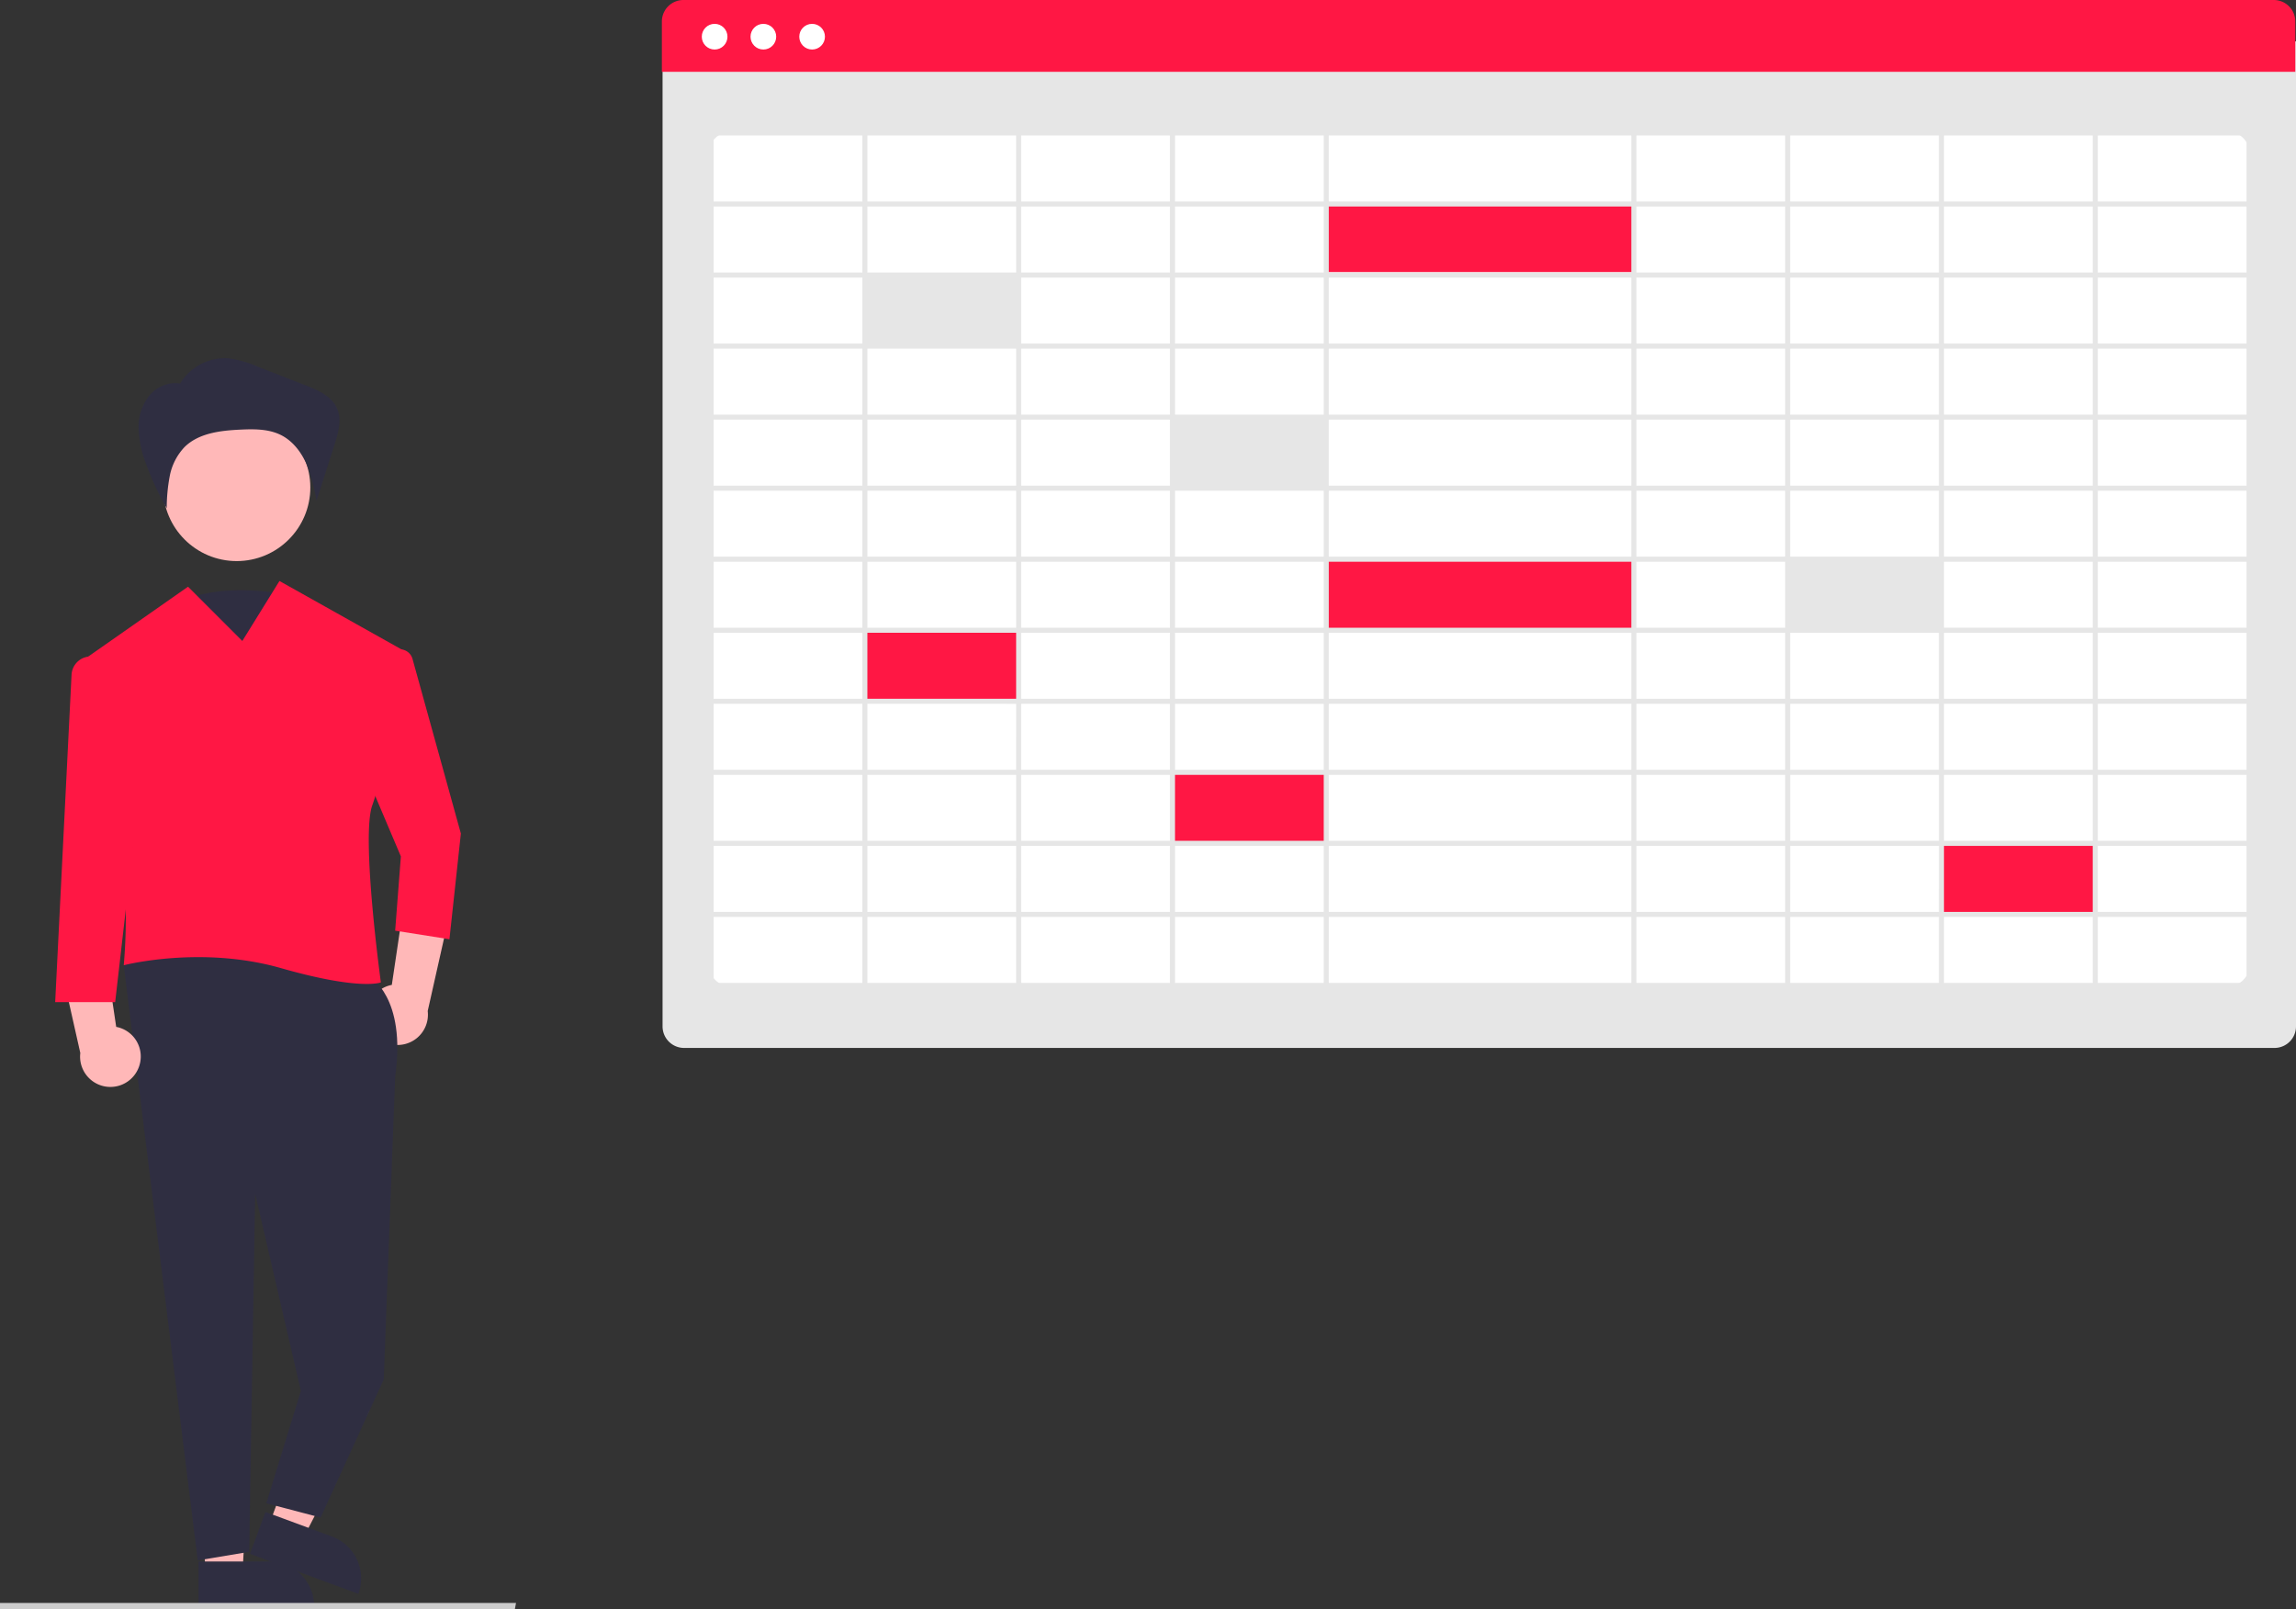 <svg viewBox="0 0 765.839 536.777" height="536.777" width="765.839" xmlns:xlink="http://www.w3.org/1999/xlink" xmlns="http://www.w3.org/2000/svg"><rect x="0" y="0" width="765.839" height="536.777" fill="#333333" stroke="none"/><path fill="#e6e6e6" transform="translate(-217.08 -181.612)" d="M975.748,531.162H445.253a7.18,7.18,0,0,1-7.172-7.172V195.42H982.92V523.99A7.18,7.18,0,0,1,975.748,531.162Z"></path><path fill="#fff" transform="translate(-217.08 -181.612)" d="M960.192,510.629H460.809a7.258,7.258,0,0,1-7.25-7.25V232.79a7.258,7.258,0,0,1,7.25-7.25H960.192a7.258,7.258,0,0,1,7.25,7.25V503.379A7.258,7.258,0,0,1,960.192,510.629Z"></path><path fill="#ff1744" transform="translate(-217.08 -181.612)" d="M982.687,205.566H437.849V188.784a7.18,7.18,0,0,1,7.172-7.172H975.515a7.18,7.18,0,0,1,7.172,7.172Z"></path><circle fill="#fff" r="4.283" cy="12.237" cx="238.365"></circle><circle fill="#fff" r="4.283" cy="12.237" cx="254.623"></circle><circle fill="#fff" r="4.283" cy="12.237" cx="270.882"></circle><rect fill="#e6e6e6" height="22.782" width="51.47" y="92.449" x="287.803"></rect><rect fill="#e6e6e6" height="22.782" width="51.47" y="139.7" x="390.742"></rect><rect fill="#ff1744" height="22.782" width="51.47" y="210.576" x="287.803"></rect><rect fill="#ff1744" height="22.782" width="51.47" y="257.826" x="390.742"></rect><rect fill="#ff1744" height="22.782" width="51.47" y="281.452" x="647.246"></rect><rect fill="#e6e6e6" height="22.782" width="51.47" y="186.95" x="595.776"></rect><rect fill="#ff1744" height="22.782" width="102.939" y="186.95" x="442.212"></rect><rect fill="#ff1744" height="22.782" width="102.939" y="67.98" x="442.212"></rect><path fill="#e6e6e6" transform="translate(-217.08 -181.612)" d="M453.414,225.122V511.158H968.109V225.122Zm513.008,23.696H916.809V226.81h49.613ZM660.305,414.688V392.68H761.218V414.688Zm100.914,1.688V438.383H660.305V416.375Zm0-94.782v22.008H660.305V321.593Zm-100.914-1.688V297.897H761.218v22.008Zm0,47.391V345.288H761.218v22.008Zm100.914,1.688v22.008H660.305V368.984ZM658.617,343.601H609.004V321.593h49.613Zm0,1.688v22.008H609.004V345.288Zm0,23.696v22.008H609.004V368.984Zm0,23.696V414.688H609.004V392.68Zm104.289,0H812.519V414.688H762.906Zm0-1.688V368.984H812.519v22.008Zm0-23.696V345.288H812.519v22.008Zm0-23.696V321.593H812.519v22.008Zm0-23.695V297.897H812.519v22.008Zm0-23.696V274.201H812.519v22.008Zm-1.688,0H660.305V274.201H761.218Zm-102.601,0H609.004V274.201h49.613Zm0,1.688v22.008H609.004V297.897Zm-51.301,22.008H557.703V297.897h49.614Zm0,1.688v22.008H557.703V321.593Zm0,23.695v22.008H557.703V345.288Zm0,23.696v22.008H557.703V368.984Zm0,23.696V414.688H557.703V392.68Zm0,23.695V438.383H557.703V416.375Zm1.688,0h49.613V438.383H609.004Zm49.613,23.696v22.008H609.004V440.071Zm1.688,0H761.218v22.008H660.305Zm102.601,0H812.519v22.008H762.906Zm0-1.688V416.375H812.519V438.383Zm51.301-22.008h49.614V438.383h-49.614Zm0-1.688V392.68h49.614V414.688Zm0-23.695V368.984h49.614v22.008Zm0-23.696V345.288h49.614v22.008Zm0-23.696V321.593h49.614v22.008Zm0-23.695V297.897h49.614v22.008Zm0-23.696V274.201h49.614v22.008Zm0-23.696V250.506h49.614v22.008Zm-1.688,0H762.906V250.506H812.519Zm-51.301,0H660.305V250.506H761.218Zm-102.601,0H609.004V250.506h49.613Zm-51.301,0H557.703V250.506h49.614Zm0,1.688v22.008H557.703V274.201Zm-51.301,22.008H506.402V274.201h49.613Zm0,1.688v22.008H506.402V297.897Zm0,23.696v22.008H506.402V321.593Zm0,23.695v22.008H506.402V345.288Zm0,23.696v22.008H506.402V368.984Zm0,23.696V414.688H506.402V392.68Zm0,23.695V438.383H506.402V416.375Zm0,23.696v22.008H506.402V440.071Zm1.688,0h49.614v22.008H557.703Zm49.614,23.695V485.775H557.703V463.766Zm1.688,0h49.613V485.775H609.004Zm51.301,0H761.218V485.775H660.305Zm102.601,0H812.519V485.775H762.906Zm51.301,0h49.614V485.775h-49.614Zm0-1.688V440.071h49.614v22.008ZM865.508,440.071h49.613v22.008H865.508Zm0-1.688V416.375h49.613V438.383Zm0-23.696V392.68h49.613V414.688Zm0-23.695V368.984h49.613v22.008Zm0-23.696V345.288h49.613v22.008Zm0-23.696V321.593h49.613v22.008Zm0-23.695V297.897h49.613v22.008Zm0-23.696V274.201h49.613v22.008Zm0-23.696V250.506h49.613v22.008Zm0-23.695V226.81h49.613v22.008Zm-1.688,0h-49.614V226.81h49.614Zm-51.301,0H762.906V226.81H812.519Zm-51.301,0H660.305V226.81H761.218Zm-102.601,0H609.004V226.81h49.613Zm-51.301,0H557.703V226.81h49.614Zm-51.301,0H506.402V226.81h49.613Zm0,1.688v22.008H506.402V250.506Zm-51.301,22.008H455.102V250.506h49.613Zm0,1.688v22.008H455.102V274.201Zm0,23.696v22.008H455.102V297.897Zm0,23.696v22.008H455.102V321.593Zm0,23.695v22.008H455.102V345.288Zm0,23.696v22.008H455.102V368.984Zm0,23.696V414.688H455.102V392.68Zm0,23.695V438.383H455.102V416.375Zm0,23.696v22.008H455.102V440.071Zm0,23.695V485.775H455.102V463.766Zm1.688,0h49.613V485.775H506.402Zm49.613,23.696V509.47H506.402V487.463Zm1.688,0h49.614V509.47H557.703Zm51.301,0h49.613V509.47H609.004Zm51.301,0H761.218V509.47H660.305Zm102.601,0H812.519V509.47H762.906Zm51.301,0h49.614V509.47h-49.614Zm51.301,0h49.613V509.47H865.508Zm0-1.688V463.766h49.613V485.775Zm51.301-22.009h49.613V485.775H916.809Zm0-1.688V440.071h49.613v22.008Zm0-23.695V416.375h49.613V438.383Zm0-23.696V392.68h49.613V414.688Zm0-23.695V368.984h49.613v22.008Zm0-23.696V345.288h49.613v22.008Zm0-23.696V321.593h49.613v22.008Zm0-23.695V297.897h49.613v22.008Zm0-23.696V274.201h49.613v22.008Zm0-23.696V250.506h49.613v22.008ZM504.715,226.81v22.008H455.102V226.81ZM455.102,487.463h49.613V509.47H455.102Zm461.707,22.008V487.463h49.613V509.47Z"></path><path fill="#2f2e41" transform="translate(-217.08 -181.612)" d="M313.306,380.104s-26.038-6-40.359,5,18.227,36,18.227,36Z"></path><path fill="#ffb8b8" transform="translate(-217.08 -181.612)" d="M340.233,523.587a10.056,10.056,0,0,1,7.54-13.45l5.262-35.345,13.828,12.394-7.117,31.664a10.11,10.11,0,0,1-19.513,4.737Z"></path><polygon fill="#ffb8b8" points="68.648 525.464 80.881 524.652 83.571 477.082 65.517 478.28 68.648 525.464"></polygon><path fill="#2f2e41" transform="translate(388.102 1238.201) rotate(180)" d="M283.326,702.463h38.531a0,0,0,0,1,0,0v14.887a0,0,0,0,1,0,0H298.213a14.887,14.887,0,0,1-14.887-14.887v0A0,0,0,0,1,283.326,702.463Z"></path><polygon fill="#ffb8b8" points="89.789 508.53 101.29 512.775 123.139 470.433 106.164 464.168 89.789 508.53"></polygon><path fill="#2f2e41" transform="translate(163.015 1285.5) rotate(-159.739)" d="M301.848,692.156h38.531a0,0,0,0,1,0,0v14.887a0,0,0,0,1,0,0H316.735a14.887,14.887,0,0,1-14.887-14.887v0A0,0,0,0,1,301.848,692.156Z"></path><path fill="#2f2e41" transform="translate(-217.08 -181.612)" d="M340.311,507.391s12.389,6.671,8.577,33.354L345.076,641.76l-21.059,46.049-18.106-4.765,11.53-37.473-15.248-65.755-2,119.428L283.039,702.104,258.356,503.579l31.448-14.295Z"></path><circle fill="#ffb8b8" r="24.561" cy="162.594" cx="78.95"></circle><path fill="#ff1744" transform="translate(-217.08 -181.612)" d="M310.293,375.405l-12.389,20.012-18.106-18.106-33.85,23.695a6.403,6.403,0,0,0-2.273,7.643c5.207,12.875,18.541,50.933,14.681,94.93,0,0,25.73-6.671,52.413.953s33.354,4.765,33.354,4.765-6.671-48.601-2.859-59.084c3.162-8.695,9.602-37.717,11.707-47.361a4.347,4.347,0,0,0-2.127-4.721Z"></path><path fill="#ff1744" transform="translate(-217.08 -181.612)" d="M349.862,398.247l0,0a4.355,4.355,0,0,1,4.813,3.149l16.131,58.253-3.812,35.26-18.106-2.859,1.906-24.777-13.342-31.448,8.807-34.348A4.355,4.355,0,0,1,349.862,398.247Z"></path><path fill="#2f2e41" transform="translate(-217.08 -181.612)" d="M277.038,309.728a17.506,17.506,0,0,1,16.141-8.588,34.306,34.306,0,0,1,9.755,2.731l16.056,6.263c4.155,1.621,8.705,3.606,10.508,7.685,1.673,3.786.425,8.158-.839,12.1L322.652,348.654a57.031,57.031,0,0,0-3.404-12.376c-1.745-3.917-4.505-7.529-8.32-9.487-4.171-2.14-9.086-2.095-13.768-1.87-6.631.319-13.84,1.163-18.552,5.84a19.27,19.27,0,0,0-4.889,9.549,57.479,57.479,0,0,0-1.025,10.809,89.613,89.613,0,0,1-6.843-14.671,36.3,36.3,0,0,1-2.543-11.876,16.703,16.703,0,0,1,3.828-11.296c2.713-3.032,7.132-4.668,11.019-3.468"></path><path fill="#ffb8b8" transform="translate(-217.08 -181.612)" d="M263.379,537.587a10.056,10.056,0,0,0-7.54-13.45l-5.262-35.345-13.828,12.394,7.117,31.664a10.11,10.11,0,0,0,19.513,4.737Z"></path><path fill="#ff1744" transform="translate(-217.08 -181.612)" d="M246.295,400.669h0a6.413,6.413,0,0,0-5.351,6.006l-5.46,109.2h20.012l6.671-58.131-8.489-51.786A6.413,6.413,0,0,0,246.295,400.669Z"></path><polygon fill="#ccc" points="171.738 536.777 0 536.777 0 534.671 172.12 534.671 171.738 536.777"></polygon></svg>